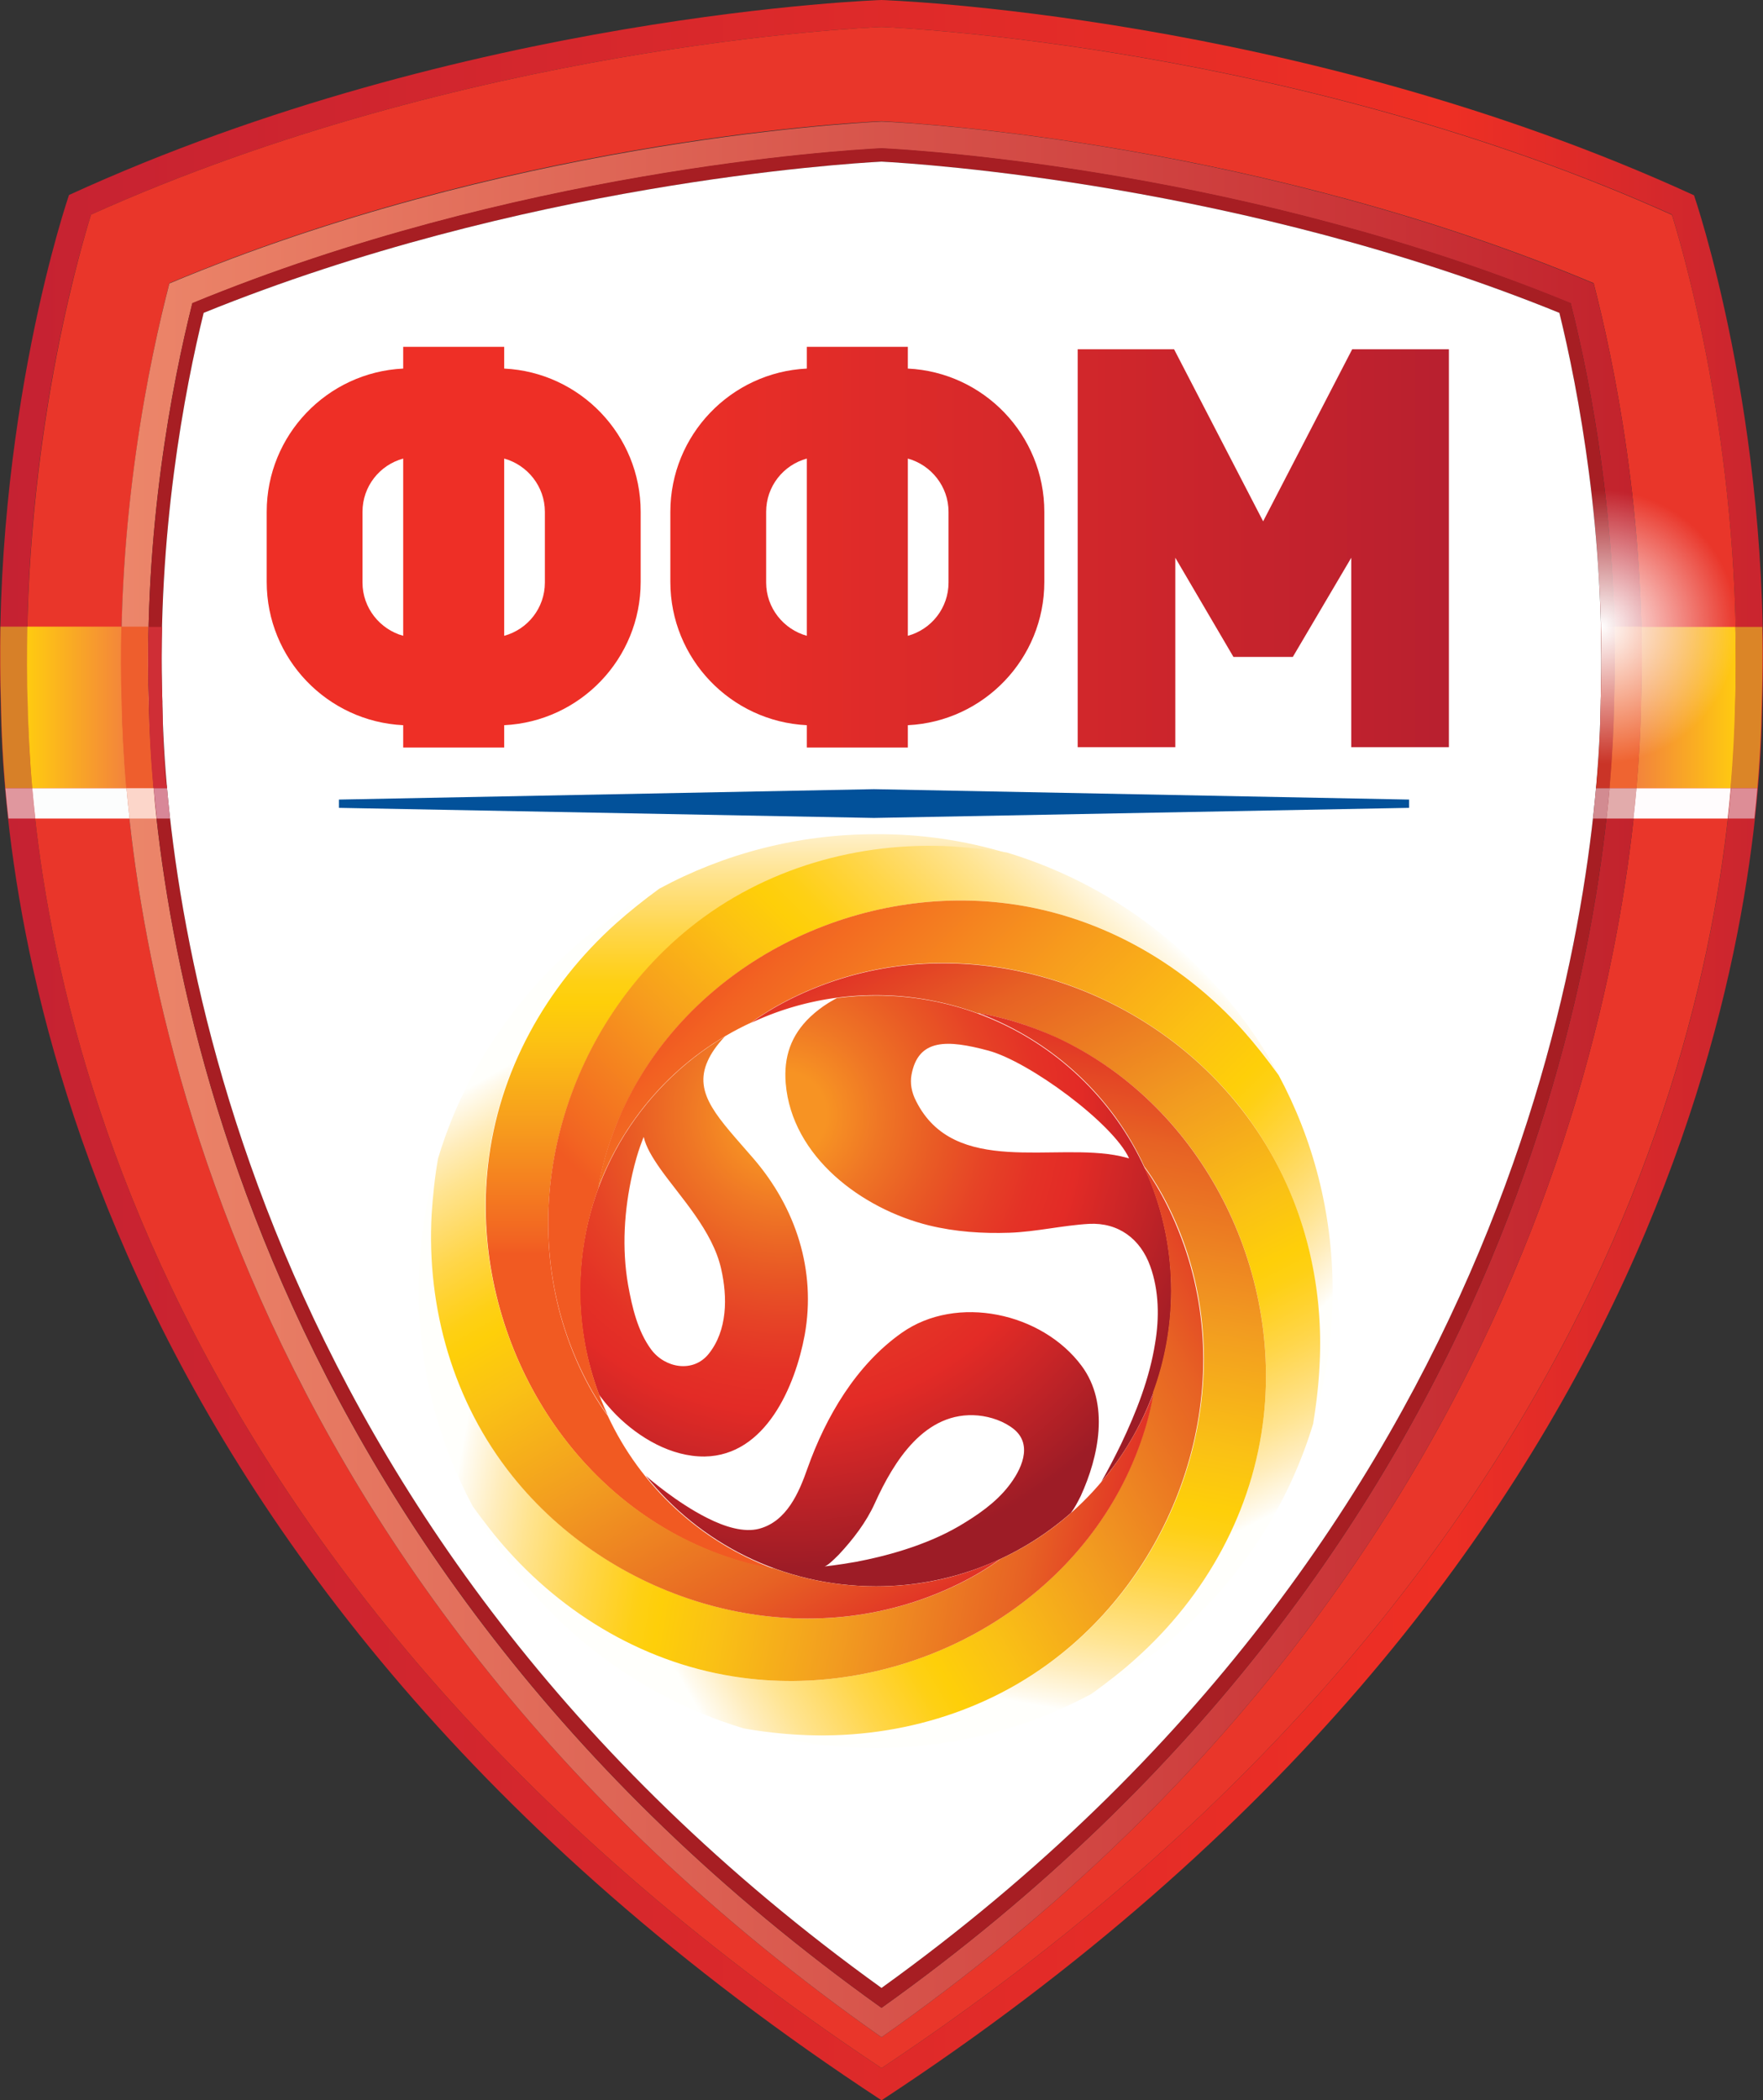<svg xmlns="http://www.w3.org/2000/svg" xmlns:xlink="http://www.w3.org/1999/xlink" xml:space="preserve" width="288.045" height="343.05" version="1.0" viewBox="0 0 576.09 686.1"><rect x="0" y="0" width="576.09" height="686.1" fill="#333333" stroke="none"/><style>.st4{fill:#fff}</style><g transform="translate(-116.95 -61.9)"><linearGradient id="j" x1="117" x2="693" y1="405.01" y2="405.01" gradientUnits="userSpaceOnUse"><stop offset="0" stop-color="#C52232"/><stop offset=".82" stop-color="#EE2F24"/><stop offset="1" stop-color="#C9252F"/></linearGradient><path d="M670.5 125.7C541.1 66.3 405 61.9 405 61.9s-136.1 4.4-265.5 63.7c0 0-25.3 73.1-22.3 166.8C118.3 358.3 140 574.3 405 748c264.9-173.7 286.7-389.6 287.8-455.6 3-93.6-22.3-166.7-22.3-166.7M684 292.2c-1.3 79.4-31.3 280.6-279 445.3-247.7-164.7-277.6-365.9-279-445.2-2.6-79.7 15.8-144.7 20.7-160.3C269.2 76.9 398 71 405 70.7c6.9.3 135.9 6.2 258.3 61.3 4.8 15.6 23.2 80.7 20.7 160.2" style="fill:url(#j)"/><linearGradient id="i" x1="125.8" x2="684.2" y1="404.13" y2="404.13" gradientUnits="userSpaceOnUse"><stop offset="0" stop-color="#E9362A"/><stop offset="1" stop-color="#E9362A"/></linearGradient><path d="M663.3 132.1C540.9 77 411.9 71 405 70.7c-6.9.3-135.8 6.2-258.3 61.3-4.8 15.5-23.2 80.5-20.7 160.3 1.4 79.3 31.3 280.5 279 445.2 247.7-164.7 277.6-365.9 279-445.3 2.5-79.5-15.9-144.6-20.7-160.1m-10.1 159.1v.5C652 364 625 573.1 405 727.4 185 573.1 158 364.1 156.8 291.8v-.5c-1.9-60.4 9.1-112.2 15.5-136.9C281 108.7 391.4 102.1 405 101.5c13.6.7 124 7.3 232.7 52.9 6.4 24.8 17.4 76.7 15.5 136.8" style="fill:url(#i)"/><linearGradient id="h" x1="156.59" x2="653.4" y1="414.5" y2="414.5" gradientUnits="userSpaceOnUse"><stop offset="0" stop-color="#EC866A"/><stop offset="1" stop-color="#C2222C"/></linearGradient><path d="M637.7 154.5C529 108.9 418.6 102.2 405 101.6c-13.6.7-123.9 7.3-232.7 52.9-6.4 24.6-17.5 76.5-15.5 136.9v.5C158 364.1 185 573.1 405 727.4 625 573.1 652 364 653.2 291.7v-.5c1.9-60.1-9.1-112-15.5-136.7m6.7 136.4v.5C643.2 361 617.5 566.3 405 717.8 192.6 566.3 166.8 361.1 165.6 291.7v-.5c-1.8-55.8 7.6-104.1 14.2-130.2C285 117.7 391.1 111.1 405 110.4c13.9.7 120.1 7.4 225.2 50.6 6.6 26.1 16 74.4 14.2 129.9" style="fill:url(#h)"/><path d="M630.2 160.9C525.1 117.7 418.9 111 405 110.3c-13.9.7-120 7.3-225.2 50.6-6.5 26.1-16 74.4-14.2 130.2v.5c1.2 69.4 27 274.6 239.4 426.2C617.5 566.3 643.2 361 644.4 291.4v-.5c1.8-55.5-7.6-103.8-14.2-130m9.8 129.9v.6c-1.1 68.2-26.4 269.9-235 419.9-208.6-150-233.8-351.5-235-419.6v-.7c-1.8-54.6 7.4-102.2 13.5-126.9C287.3 122 392.2 115.4 405 114.7c12.8.7 117.8 7.3 221.5 49.4 6.1 24.8 15.2 72.4 13.5 126.7" style="fill:#a71e23"/><path fill="#fff" d="M640 290.8v.6c-1.1 68.2-26.4 269.9-235 419.9-208.6-150-233.8-351.5-235-419.6v-.7c-1.8-54.6 7.4-102.2 13.5-126.9C287.3 122 392.2 115.4 405 114.7c12.8.7 117.8 7.3 221.5 49.4 6.1 24.8 15.2 72.4 13.5 126.7" class="st4"/><linearGradient id="g" x1="204.1" x2="590.44" y1="240.63" y2="240.63" gradientUnits="userSpaceOnUse"><stop offset=".31" stop-color="#EE2F26"/><stop offset=".521" stop-color="#DE2B29"/><stop offset=".885" stop-color="#C2222D"/><stop offset="1" stop-color="#B8202F"/></linearGradient><path d="M281.7 182.3v-7.1h-33v7.1c-24.8 1.2-44.6 21.7-44.6 46.8V252c0 25.1 19.8 45.6 44.6 46.8v7.3h33v-7.3c24.8-1.2 44.6-21.7 44.6-46.8v-22.9c0-25.1-19.8-45.6-44.6-46.8m-33 87.3c-7.6-2.1-13.3-9.1-13.3-17.4v-23.1c0-8.3 5.6-15.3 13.3-17.4zm46.3-17.4c0 8.3-5.6 15.3-13.3 17.4v-57.9c7.6 2.1 13.3 9.1 13.3 17.4zm118.6-69.9v-7.1h-33v7.1c-24.8 1.2-44.6 21.7-44.6 46.8V252c0 25.1 19.8 45.6 44.6 46.8v7.3h33v-7.3c24.8-1.2 44.6-21.7 44.6-46.8v-22.9c0-25.1-19.8-45.6-44.6-46.8m-33 87.3c-7.6-2.1-13.3-9.1-13.3-17.4v-23.1c0-8.3 5.6-15.3 13.3-17.4zm46.3-17.4c0 8.3-5.6 15.3-13.3 17.4v-57.9c7.6 2.1 13.3 9.1 13.3 17.4zM590.4 176v130h-31.9v-61.9l-19.1 32.4H520l-19-32.4V306h-31.9V176h31.5l29.1 56.2 29.1-56.2z" style="fill:url(#g)"/><path d="M227.7 324.4v1.4l174.8 3.3 174.9-3.3v-2.7l-174.9-3.4-174.8 3.4z" style="fill:#02519a"/><circle cx="403.1" cy="483.6" r="96.6" fill="#fff" class="st4"/><radialGradient id="f" cx="373.06" cy="426.07" r="148.21" gradientUnits="userSpaceOnUse"><stop offset=".094" stop-color="#F79323"/><stop offset=".213" stop-color="#EF7625"/><stop offset=".337" stop-color="#E95B25"/><stop offset=".455" stop-color="#E64326"/><stop offset=".563" stop-color="#E43226"/><stop offset=".653" stop-color="#E32B26"/><stop offset=".792" stop-color="#C82527"/><stop offset="1" stop-color="#9D1C26"/></radialGradient><path d="M363.1 440.3c-11.2-13-19.8-21-14.9-31.8 1.1-2.5 2.9-5.1 5.6-8-28.3 16.8-47.3 47.7-47.3 83 0 12 2.2 23.4 6.2 34 0 0 2 2.9 5.6 6.6 7.5 7.5 18 13.7 28.9 13.6 20-.3 29.6-23 32.7-39.7 3.8-21.1-2.9-41.6-16.8-57.7m-14.6 63.9c-5.1 6.3-14.3 4.6-18.8-1.5-4.4-6-6.2-13.8-7.5-21-2.1-12-1.3-24.5 1.4-36.4 1.7-7.5 3.7-12 3.7-12 .7 3.2 2.8 6.7 5.4 10.4 6.6 9.3 17.1 20.2 19.9 32.7 2.1 9.2 2.1 20.1-4.1 27.8m121.9 3.9c-12.9-17.4-40.8-23.5-58.8-10.8-14.9 10.5-24.8 27.4-30.8 44.3-2.8 8-6.8 17.3-15.8 19.7-5 1.3-11.2-.6-17.1-3.6-9.9-5-19-12.9-20-13.8 17.6 22.1 44.8 36.2 75.3 36.2 24.4 0 46.6-9 63.6-23.9 0 0 .1 0 .1-.1 1.2-1.6 2.2-3.5 3.2-5.5 5.9-12.9 9.5-30.1.3-42.5m-23.9 39.3c-4.3 5.5-10.2 9.5-16.1 13-11.3 6.6-24.7 10-33.7 11.7-6.2 1.1-10.3 1.5-10.3 1.5 1-.3 2.6-1.8 4.6-3.8 4.6-4.9 9-10.6 11.8-16.8 6.2-13.7 16.4-30.3 33.8-28.7 4.1.4 8.5 1.9 11.7 4.5 6.3 5.2 2.3 13.4-1.8 18.6m36.8-13.8c-1.9 3.9-4 8-6.5 12.4 14.3-16.8 22.9-38.6 22.9-62.4 0-53.3-43.2-96.5-96.6-96.5-4.2 0-8.4.3-12.4.8h-.2c-.9.5-4.9 2.5-8.8 6.2-6.3 6-8.7 13.1-8 21.7 2 24 24.9 41 46.8 46.4 8.6 2.1 17.5 2.7 26.3 2.4 8.7-.3 17.3-2.4 26-2.9 9.6-.5 16.8 4.9 20 13.8 2.9 8 3 17 1.6 25.2-1.8 11.4-6.1 22.4-11.1 32.9m-.2-94c-21.5-4.7-54.3 6.9-66.8-18-1.5-2.9-2-5.8-1.5-8.6 2.2-11.9 11.7-11.5 25.1-7.9s40.8 23.8 46 35.2c-.1 0-1-.3-2.8-.7" style="fill:url(#f)"/><linearGradient id="e" x1="360.82" x2="360.82" y1="325.27" y2="509.92" gradientUnits="userSpaceOnUse"><stop offset="0" stop-color="#FFFFFC"/><stop offset=".01" stop-color="#FFFBF0"/><stop offset=".064" stop-color="#FFEDBD"/><stop offset=".118" stop-color="#FFE491"/><stop offset=".171" stop-color="#FFDC6D"/><stop offset=".221" stop-color="#FFD64A"/><stop offset=".268" stop-color="#FFD22D"/><stop offset=".311" stop-color="#FED014"/><stop offset=".347" stop-color="#FECF09"/><stop offset=".418" stop-color="#FCC113"/><stop offset=".563" stop-color="#F79D1D"/><stop offset=".766" stop-color="#F26422"/><stop offset=".793" stop-color="#F15A22"/></linearGradient><path d="M446 340.6c-6.2-1.1-12.1-1.7-17.8-2-30.7-1.7-61.5 7.1-85.6 26.4-39.6 31.7-57.5 87.7-39.5 135.8 5.6 15 12.4 23.5 12.4 23.5 10.7 23.1 30.2 41.2 54.3 50.1-.9-.1-11.4-1.5-25.3-7.8-46.7-21.3-73.7-73.5-68.1-123.9 3.4-30.7 18.9-58.6 41.9-79.2 4.4-3.9 9-7.6 14.1-11.3 21.1-11.4 45.2-17.8 70.7-17.8 14.9-.1 29.3 2.1 42.9 6.2" style="fill:url(#e)"/><linearGradient id="d" x1="309.15" x2="478.86" y1="517.86" y2="348.14" gradientUnits="userSpaceOnUse"><stop offset=".207" stop-color="#F15A22"/><stop offset=".234" stop-color="#F26422"/><stop offset=".437" stop-color="#F79D1D"/><stop offset=".582" stop-color="#FCC113"/><stop offset=".653" stop-color="#FECF09"/><stop offset=".689" stop-color="#FED014"/><stop offset=".732" stop-color="#FFD22D"/><stop offset=".779" stop-color="#FFD64A"/><stop offset=".829" stop-color="#FFDC6D"/><stop offset=".881" stop-color="#FFE491"/><stop offset=".936" stop-color="#FFEDBD"/><stop offset=".99" stop-color="#FFFBF0"/><stop offset="1" stop-color="#FFFFFC"/></linearGradient><path d="M534.7 412.9c-3.6-5.1-7.4-9.8-11.3-14.2-20.5-22.9-48.5-38.5-79.2-41.9-50.4-5.6-102.6 21.4-123.9 68.1-6.1 13.3-7.6 23.5-7.8 25.1-3.8 10.4-5.9 21.7-5.9 33.5 0 14.5 3.2 28.3 8.9 40.6 0 0-6.8-8.5-12.4-23.5-18-48.1-.1-104.1 39.5-135.8 24.1-19.3 54.9-28.1 85.6-26.4 5.7.4 11.7 1 17.8 2 38.3 11.6 70.1 38 88.7 72.5" style="fill:url(#d)"/><linearGradient id="c" x1="364.47" x2="533.23" y1="370.8" y2="539.55" gradientUnits="userSpaceOnUse"><stop offset="0" stop-color="#F15A22"/><stop offset=".037" stop-color="#F26422"/><stop offset=".309" stop-color="#F79D1D"/><stop offset=".503" stop-color="#FCC113"/><stop offset=".599" stop-color="#FECF09"/><stop offset=".629" stop-color="#FED014"/><stop offset=".666" stop-color="#FFD22D"/><stop offset=".707" stop-color="#FFD64A"/><stop offset=".75" stop-color="#FFDC6D"/><stop offset=".795" stop-color="#FFE491"/><stop offset=".841" stop-color="#FFEDBD"/><stop offset=".888" stop-color="#FFFBF0"/><stop offset=".897" stop-color="#FFFFFC"/></linearGradient><path d="M548.1 508.6c1.7-30.7-7.1-61.5-26.4-85.6-31.7-39.6-87.6-57.5-135.7-39.5-15 5.6-23.5 12.4-23.5 12.4-23.1 10.6-41.2 30.1-50.1 54.1.2-1.6 1.8-11.8 7.8-25.1 21.3-46.7 73.5-73.7 123.9-68.1 30.7 3.4 58.7 19 79.2 41.9 3.9 4.4 7.6 9.1 11.3 14.2 0 0 0 .1.1.1 11.3 21 17.7 45 17.7 70.5 0 15-2.2 29.5-6.3 43.1 1-6.2 1.7-12.2 2-18" style="fill:url(#c)"/><linearGradient id="b" x1="420.65" x2="532.75" y1="365.09" y2="585.1" gradientUnits="userSpaceOnUse"><stop offset="0" stop-color="#E13326"/><stop offset=".129" stop-color="#E76224"/><stop offset=".357" stop-color="#F29C20"/><stop offset=".519" stop-color="#FAC115"/><stop offset=".599" stop-color="#FECF09"/><stop offset=".629" stop-color="#FED014"/><stop offset=".666" stop-color="#FFD22D"/><stop offset=".707" stop-color="#FFD64A"/><stop offset=".75" stop-color="#FFDC6D"/><stop offset=".795" stop-color="#FFE491"/><stop offset=".841" stop-color="#FFEDBD"/><stop offset=".888" stop-color="#FFFBF0"/><stop offset=".897" stop-color="#FFFFFC"/></linearGradient><path d="M548.1 508.6c-.3 5.8-1 11.8-2 18v.2c-11.5 38.1-37.9 69.8-72.3 88.3 5.1-3.6 9.9-7.4 14.2-11.3 22.9-20.5 38.5-48.5 41.9-79.2 5.6-50.4-21.3-102.6-68.1-123.9-13.4-6.1-23.6-7.6-25.2-7.8h-.2a96.8 96.8 0 0 0-33.3-5.9c-14.5 0-28.3 3.2-40.6 9 0 0 8.5-6.8 23.5-12.4 48.1-18 104.1-.1 135.7 39.5 19.4 24.1 28.2 54.8 26.4 85.5" style="fill:url(#b)"/><linearGradient id="q" x1="475.98" x2="433.53" y1="399.83" y2="640.6" gradientUnits="userSpaceOnUse"><stop offset="0" stop-color="#E13326"/><stop offset=".129" stop-color="#E76224"/><stop offset=".357" stop-color="#F29C20"/><stop offset=".519" stop-color="#FAC115"/><stop offset=".599" stop-color="#FECF09"/><stop offset=".629" stop-color="#FED014"/><stop offset=".666" stop-color="#FFD22D"/><stop offset=".707" stop-color="#FFD64A"/><stop offset=".75" stop-color="#FFDC6D"/><stop offset=".795" stop-color="#FFE491"/><stop offset=".841" stop-color="#FFEDBD"/><stop offset=".888" stop-color="#FFFBF0"/><stop offset=".897" stop-color="#FFFFFC"/></linearGradient><path d="M529.9 524.6c-3.4 30.7-18.9 58.7-41.9 79.2-4.3 3.9-9.1 7.6-14.2 11.3 0 0-.1 0-.1.1-21 11.3-45 17.7-70.5 17.7-15 0-29.5-2.2-43.2-6.4 6.2 1.1 12.3 1.8 18.2 2.1 30.7 1.7 61.5-7.1 85.6-26.4 39.7-31.7 57.5-87.6 39.5-135.7-5.6-15-12.4-23.5-12.4-23.5-10.6-23.1-30.1-41.1-54.1-50.1 1.6.2 11.8 1.8 25.2 7.8 46.5 21.4 73.5 73.5 67.9 123.9" style="fill:url(#q)"/><linearGradient id="p" x1="528.27" x2="310.38" y1="486.26" y2="612.06" gradientUnits="userSpaceOnUse"><stop offset="0" stop-color="#E13326"/><stop offset=".129" stop-color="#E76224"/><stop offset=".357" stop-color="#F29C20"/><stop offset=".519" stop-color="#FAC115"/><stop offset=".599" stop-color="#FECF09"/><stop offset=".629" stop-color="#FED014"/><stop offset=".666" stop-color="#FFD22D"/><stop offset=".707" stop-color="#FFD64A"/><stop offset=".75" stop-color="#FFDC6D"/><stop offset=".795" stop-color="#FFE491"/><stop offset=".841" stop-color="#FFEDBD"/><stop offset=".888" stop-color="#FFFBF0"/><stop offset=".897" stop-color="#FFFFFC"/></linearGradient><path d="M463.7 602.2c-24.1 19.3-54.9 28.1-85.6 26.4-5.9-.3-12-1-18.2-2.1-38.1-11.5-69.8-37.8-88.4-72.3 3.7 5.1 7.5 9.8 11.3 14.2 20.5 22.9 48.4 38.5 79.2 41.9 50.4 5.6 102.6-21.3 123.9-68.1 6-13.3 7.6-23.4 7.8-25.1v-.3c3.8-10.4 5.9-21.6 5.9-33.3 0-14.5-3.2-28.3-9-40.6 0 0 6.8 8.5 12.4 23.5 18.2 48.2.3 104.2-39.3 135.8" style="fill:url(#p)"/><linearGradient id="o" x1="486.86" x2="246.08" y1="556.45" y2="513.99" gradientUnits="userSpaceOnUse"><stop offset="0" stop-color="#E13326"/><stop offset=".129" stop-color="#E76224"/><stop offset=".357" stop-color="#F29C20"/><stop offset=".519" stop-color="#FAC115"/><stop offset=".599" stop-color="#FECF09"/><stop offset=".629" stop-color="#FED014"/><stop offset=".666" stop-color="#FFD22D"/><stop offset=".707" stop-color="#FFD64A"/><stop offset=".75" stop-color="#FFDC6D"/><stop offset=".795" stop-color="#FFE491"/><stop offset=".841" stop-color="#FFEDBD"/><stop offset=".888" stop-color="#FFFBF0"/><stop offset=".897" stop-color="#FFFFFC"/></linearGradient><path d="M493.8 517.1c-.2 1.8-1.8 11.9-7.8 25.1-21.3 46.7-73.5 73.7-123.9 68.1-30.7-3.4-58.6-18.9-79.2-41.9-3.9-4.3-7.6-9.1-11.3-14.2 0 0 0-.1-.1-.1-11.3-21-17.7-45-17.7-70.6 0-15 2.2-29.5 6.4-43.2-1.1 6.2-1.7 12.4-2.1 18.2-1.7 30.7 7.1 61.5 26.4 85.6 31.7 39.7 87.7 57.5 135.8 39.5 15-5.6 23.5-12.4 23.5-12.4 23-10.6 40.9-30 50-54.1" style="fill:url(#o)"/><linearGradient id="n" x1="395.22" x2="272.2" y1="599.81" y2="386.73" gradientUnits="userSpaceOnUse"><stop offset="0" stop-color="#E13326"/><stop offset=".129" stop-color="#E76224"/><stop offset=".357" stop-color="#F29C20"/><stop offset=".519" stop-color="#FAC115"/><stop offset=".599" stop-color="#FECF09"/><stop offset=".629" stop-color="#FED014"/><stop offset=".666" stop-color="#FFD22D"/><stop offset=".707" stop-color="#FFD64A"/><stop offset=".75" stop-color="#FFDC6D"/><stop offset=".795" stop-color="#FFE491"/><stop offset=".841" stop-color="#FFEDBD"/><stop offset=".888" stop-color="#FFFBF0"/><stop offset=".897" stop-color="#FFFFFC"/></linearGradient><path d="M443.7 571.2s-8.5 6.8-23.5 12.4c-48.1 18-104.1.2-135.8-39.5-19.3-24.1-28.1-54.9-26.4-85.6.4-5.8 1-12 2.1-18.2 11.5-38.1 37.8-69.8 72.2-88.3-5.1 3.6-9.8 7.4-14.1 11.3-22.9 20.5-38.5 48.5-41.9 79.2-5.6 50.4 21.4 102.6 68.1 123.9 13.9 6.3 24.4 7.7 25.3 7.8 10.4 3.8 21.6 5.9 33.3 5.9 14.6.1 28.4-3.1 40.7-8.9" style="fill:url(#n)"/><defs><path id="r" d="M670.5 125.7C541.1 66.3 405 61.9 405 61.9s-136.1 4.4-265.5 63.7c0 0-25.3 73.1-22.3 166.8 1.1 65.9 22.8 281.9 287.7 455.6 264.9-173.7 286.6-389.6 287.7-455.6 3.2-93.6-22.1-166.7-22.1-166.7M640 290.8v.6c-1.1 68.3-26.4 269.9-235 419.9-208.6-150-233.8-351.5-235-419.6v-.5c-1.8-54.6 7.4-102.2 13.5-126.9C287.3 122 392.2 115.4 405 114.7c12.8.7 117.8 7.3 221.5 49.4 6 24.8 15.3 72.4 13.5 126.7"/></defs><clipPath id="a"><use xlink:href="#r" width="100%" height="100%"/></clipPath><g style="clip-path:url(#a)"><path d="M644.4 290.9v.5c-.1 7.7-.6 17.1-1.5 28h-4.4c0-.4 0-.7.1-1.1.1-1.5.3-3 .4-4.4.4-4.7.6-9.1.8-13.1.1-1.1.1-2.2.1-3.3v-1c0-1.8.1-3.5.1-5.1v-.6c.2-6.2.3-12.2.2-18.2v-.7c0-1.8 0-3.5-.1-5.2h4.4c.2 7.9.1 16-.1 24.2" style="fill:#ca3427"/><path d="M653.2 291.2v.5c-.1 7.7-.6 17.1-1.5 27.7h-8.8c.9-10.8 1.4-20.2 1.5-28v-.5c.3-8.3.3-16.4.1-24.3h8.8c.2 8 .1 16.2-.1 24.6" style="fill:#ef6431"/><linearGradient id="m" x1="651.68" x2="684.18" y1="293.03" y2="293.03" gradientUnits="userSpaceOnUse"><stop offset="0" stop-color="#F3833C"/><stop offset="1" stop-color="#FFCB10"/></linearGradient><path d="M684 292.2c-.1 7.9-.5 17-1.5 27.2h-30.8c.9-10.7 1.4-20 1.5-27.7v-.5c.3-8.4.3-16.6.1-24.5H684c.3 8.3.2 16.8 0 25.5" style="fill:url(#m)"/><path d="M692.7 292.5c-.1 7.3-.5 16.3-1.4 26.9h-8.9c.9-10.2 1.3-19.3 1.5-27.2.3-8.7.3-17.2.1-25.5h8.9c.2 8.3.1 17-.2 25.8" style="fill:#db8527"/><path d="M127.5 319.4h-8.8c-.9-10.6-1.3-19.7-1.4-26.9-.3-8.8-.3-17.5-.2-25.9h8.9c-.2 8.4-.2 16.9.1 25.7.1 7.9.5 17 1.4 27.1" style="fill:#d78028"/><linearGradient id="l" x1="125.81" x2="158.27" y1="293.03" y2="293.03" gradientUnits="userSpaceOnUse"><stop offset="0" stop-color="#FFCB10"/><stop offset="1" stop-color="#F3833C"/></linearGradient><path d="M158.3 319.4h-30.8c-.9-10.1-1.3-19.2-1.5-27.1-.3-8.7-.3-17.3-.1-25.7h30.8c-.2 8-.2 16.3.1 24.7v.5c.1 7.7.6 17 1.5 27.6" style="fill:url(#l)"/><path d="M167.1 319.4h-8.9c-.9-10.6-1.3-19.9-1.5-27.6v-.5c-.3-8.4-.3-16.7-.1-24.7h8.8c-.2 8-.2 16.1.1 24.5v.5c.2 7.8.7 17.1 1.6 27.8" style="fill:#ee5e2d"/><path d="M171.5 319.4h-4.4c-1-10.7-1.4-20-1.5-27.7v-.5c-.3-8.4-.3-16.5-.1-24.5h4.4v.2c0 1.9-.1 3.9-.1 5.9-.1 6 0 12.1.2 18.3v.6c0 .8 0 1.6.1 2.5v3.7c0 1.1 0 2.2.1 3.3v1.1c.1 2.4.2 5 .4 7.6.1 1.5.2 2.9.3 4.4.1 1.1.2 2.2.3 3.4.2.4.3 1.1.3 1.7" style="fill:#cf2e36"/><path d="M128.5 329.3h-8.8c-.4-3.4-.7-6.7-1-9.9h8.8c.3 3.2.6 6.5 1 9.9" style="fill:#e0979e"/><path d="M159.3 329.3h-30.8c-.4-3.4-.7-6.7-1-9.9h30.8c.3 3.2.6 6.5 1 9.9" style="fill:#fcfdfd"/><path d="M168.1 329.3h-8.8c-.4-3.4-.7-6.7-1-9.9h8.9q.3 4.8.9 9.9" style="fill:#fcd6ca"/><path d="M172.6 329.3h-4.4c-.4-3.4-.7-6.7-1-9.9h4.4c.1 1.3.2 2.5.4 3.9.1 1.4.3 2.8.5 4.3-.1.6 0 1.1.1 1.7" style="fill:#d88798"/><path d="M642.9 319.4c-.3 3.2-.6 6.5-1 9.9h-4.4c.2-1.7.4-3.4.5-5.1 0-.5.1-1 .1-1.4.1-1.2.3-2.3.4-3.4z" style="fill:#d28b91"/><path d="M651.7 319.4c-.3 3.2-.6 6.5-1 9.9h-8.8c.4-3.4.7-6.7 1-9.9z" style="fill:#e2abab"/><path d="M682.5 319.4c-.3 3.2-.6 6.5-1 9.9h-30.8c.4-3.4.7-6.7 1-9.9z" style="fill:#fffcfd"/><path d="M691.4 319.4c-.3 3.2-.6 6.5-1 9.9h-8.8c.4-3.4.7-6.7 1-9.9z" style="fill:#dd8d96"/></g><radialGradient id="k" cx="640.08" cy="266.65" r="44.698" gradientUnits="userSpaceOnUse"><stop offset="0" stop-color="#fff"/><stop offset="1" stop-color="#fff" stop-opacity="0"/></radialGradient><circle cx="640.1" cy="266.6" r="44.7" style="clip-path:url(#a);fill:url(#k)"/></g></svg>